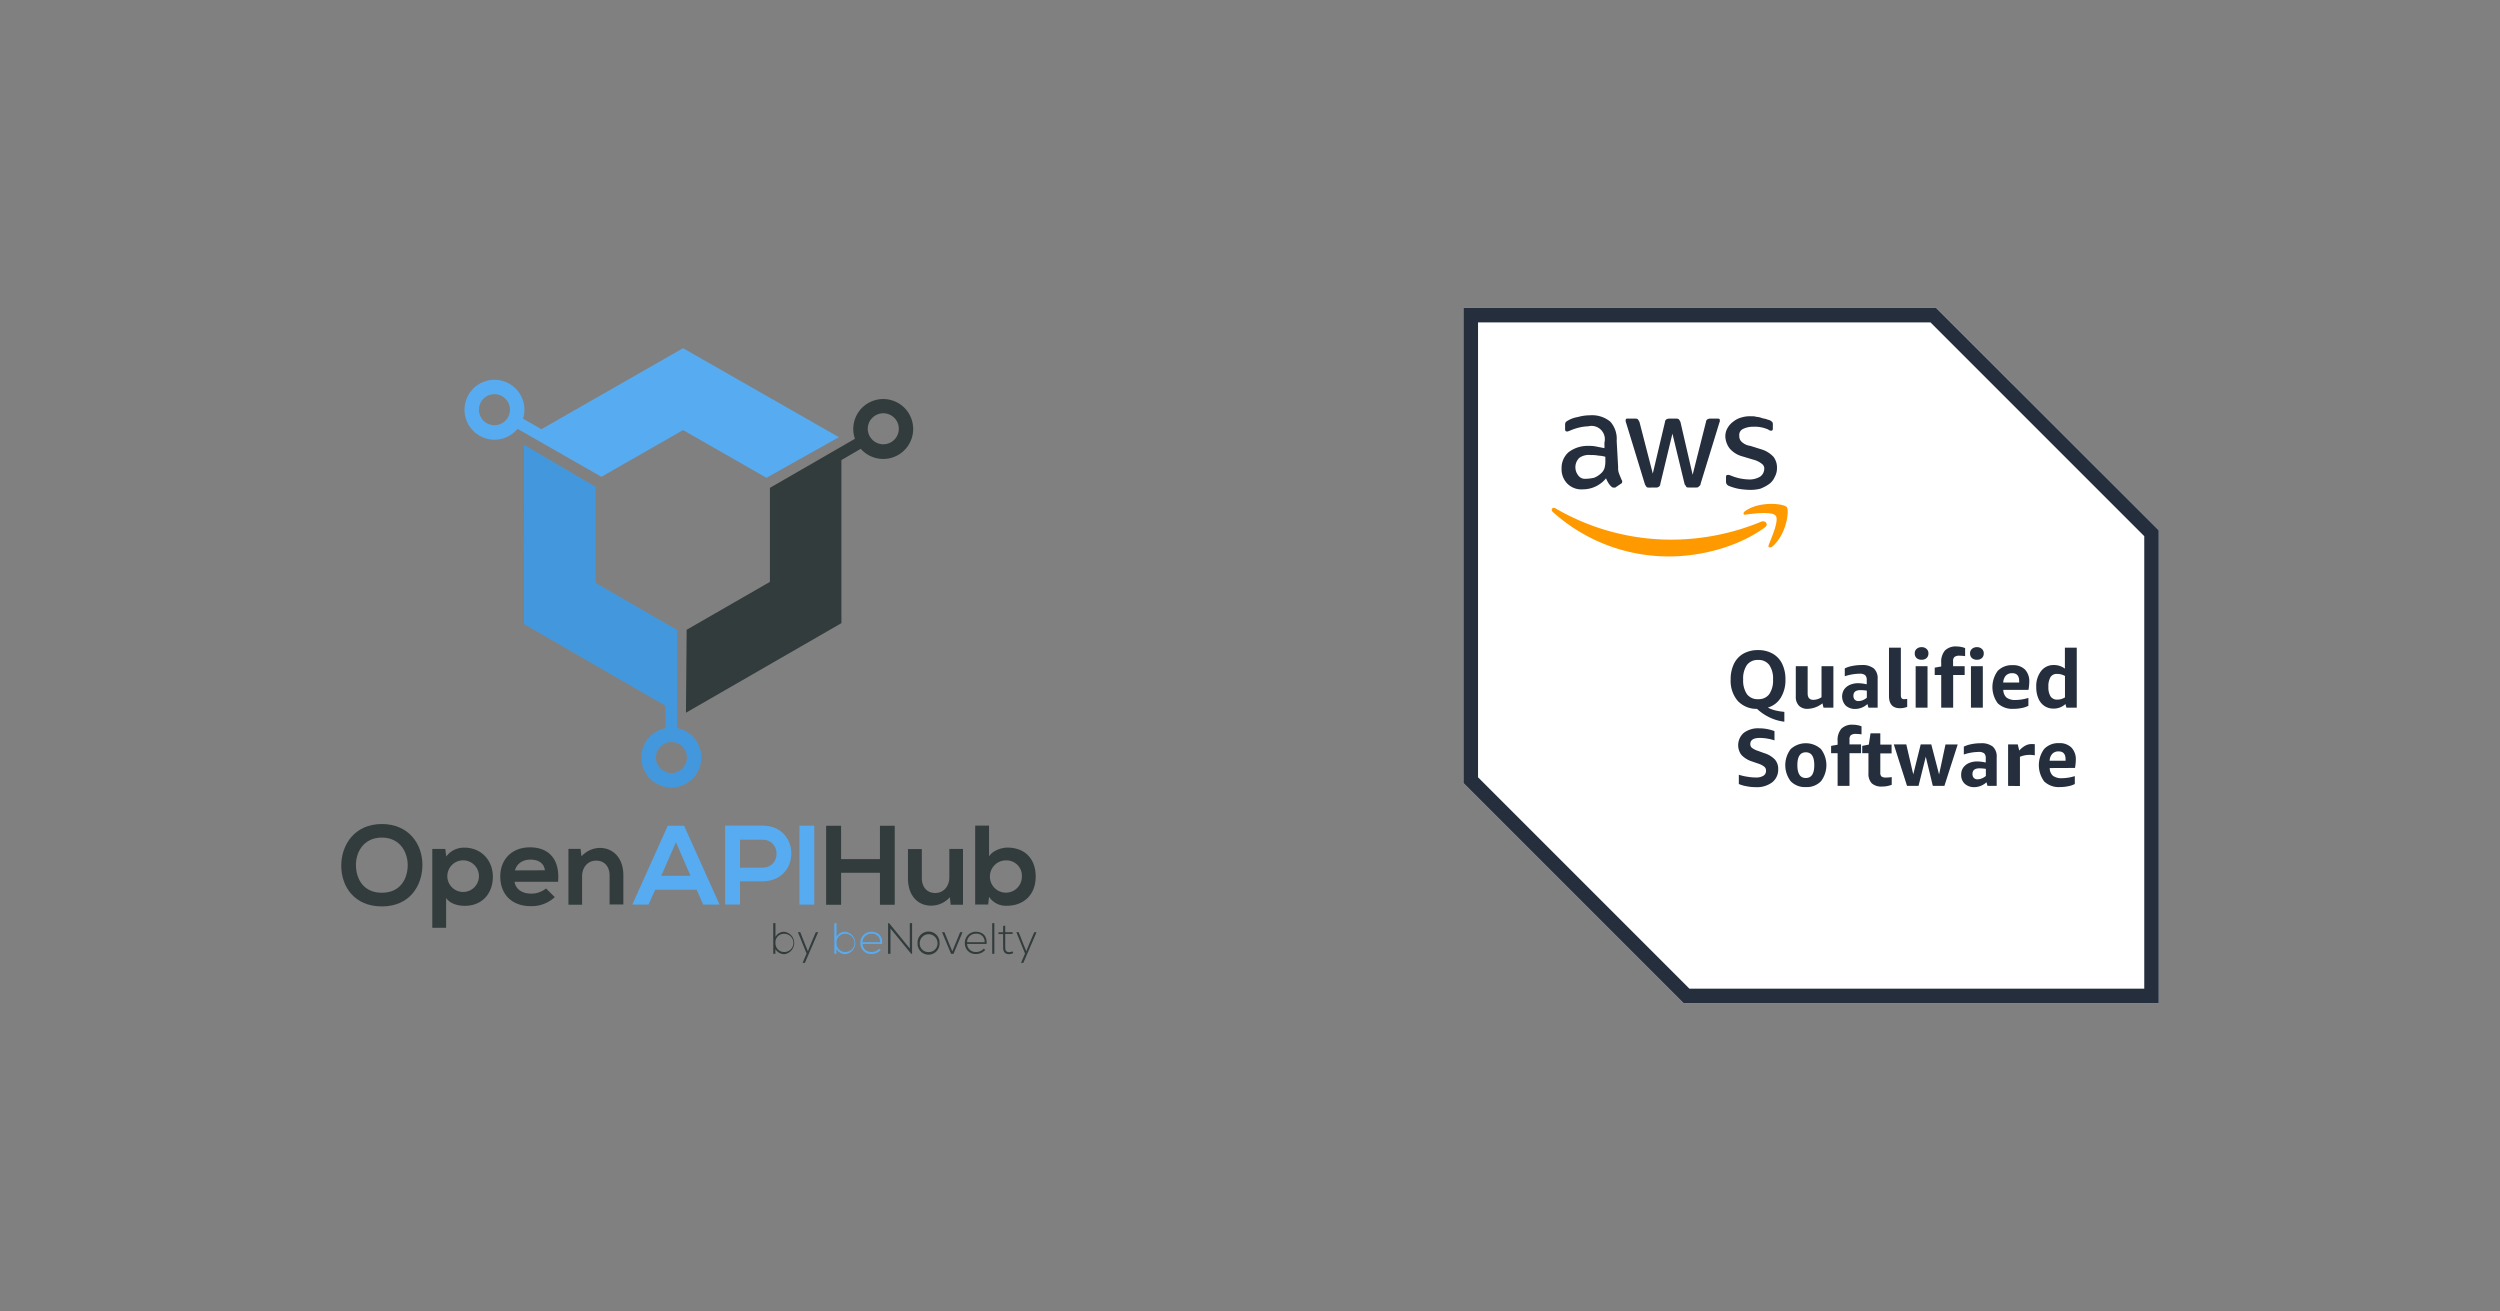<svg id="Layer_1" data-name="Layer 1" xmlns="http://www.w3.org/2000/svg" viewBox="0 0 887.02 465.17"><rect x="0" y="0" width="887.02" height="465.17" fill="#808080" stroke="none"/><defs><style>.cls-1{fill:#fff;}.cls-2{fill:#242e3d;}.cls-3{fill:#f90;}.cls-4,.cls-7{fill:#323c3c;}.cls-5,.cls-6{fill:#57abf0;}.cls-6,.cls-7,.cls-8{fill-rule:evenodd;}.cls-8{fill:#4398dd;}</style></defs><path class="cls-1" d="M687,109.24H519.24V277.81l78.12,78.12H765.94V188.18Zm0,0"/><path class="cls-2" d="M684.94,114.38l75.86,75.86V350.79H599.42l-75-75V114.38H684.94m2-5.14H519.24V277.81l78.12,78.12H765.94V188.18Zm0,0"/><path class="cls-2" d="M574.13,165.77a5.16,5.16,0,0,0,.41,2.46c.21.63.61,1.45.83,2.06a.8.8,0,0,1,.2.62c0,.41-.2.62-.62.83L573.1,173h-.61a1.09,1.09,0,0,1-.83-.41,5.57,5.57,0,0,1-1-1.24,11.31,11.31,0,0,1-.83-1.64,10.57,10.57,0,0,1-8.22,3.91,7,7,0,0,1-5.55-2.06,7.29,7.29,0,0,1-2-5.35,7.45,7.45,0,0,1,2.46-5.75,11.13,11.13,0,0,1,6.79-2.26,13,13,0,0,1,2.88.2l3.08.61v-2a4.73,4.73,0,0,0-5.76-5.75,16.14,16.14,0,0,0-3.08.4,19.65,19.65,0,0,0-3.09,1c-.4.21-.62.21-1,.42h-.41c-.42,0-.62-.21-.62-.82v-1.45a1.92,1.92,0,0,1,.2-1,3,3,0,0,1,.83-.61,9.83,9.83,0,0,1,3.48-1.23,15.47,15.47,0,0,1,4.33-.62,10.16,10.16,0,0,1,7.2,2.26,9.18,9.18,0,0,1,2.26,6.79Zm-11.31,4.11a14.26,14.26,0,0,0,2.88-.4,8.06,8.06,0,0,0,2.68-1.85,4.06,4.06,0,0,0,1-1.86,9.79,9.79,0,0,0,.21-2.46v-1.24a10.21,10.21,0,0,0-2.46-.41,11.24,11.24,0,0,0-2.68-.2,5.84,5.84,0,0,0-4.11,1,4.67,4.67,0,0,0-.41,6.16,2.87,2.87,0,0,0,2.87,1.23ZM585.23,173c-.41,0-.83,0-1-.21a5,5,0,0,1-.61-1L577,150.15a2.21,2.21,0,0,1-.21-1c0-.42.21-.62.41-.62h2.88a1.58,1.58,0,0,1,1,.2,5.16,5.16,0,0,1,.62,1l4.72,18.3,4.33-18.3a1.16,1.16,0,0,1,.61-1,2.29,2.29,0,0,1,1-.2h2.26a1.56,1.56,0,0,1,1,.2,4.37,4.37,0,0,1,.62,1l4.32,18.72,4.73-18.72a1.16,1.16,0,0,1,.61-1,1.92,1.92,0,0,1,1-.2h2.68c.4,0,.62.2.62.42v.61c0,.2-.22.42-.22.62l-6.57,21.38a1.13,1.13,0,0,1-.62,1c-.21.41-.61.41-1,.41h-2.46c-.41,0-.83,0-1-.21-.2-.41-.41-.62-.62-1l-4.32-17.9-4.31,17.9a1.13,1.13,0,0,1-.62,1,1.21,1.21,0,0,1-.82.21Zm35.77.82a28.59,28.59,0,0,1-4.31-.42,19.75,19.75,0,0,1-3.29-1,1.62,1.62,0,0,1-1-1.64v-1.45c0-.61.21-.81.61-.81h.42c.2,0,.41.2.61.2a18,18,0,0,0,3.08,1,18.5,18.5,0,0,0,3.29.41,7.21,7.21,0,0,0,4.11-1,3.48,3.48,0,0,0,1.45-2.67,2,2,0,0,0-.83-1.85,7.76,7.76,0,0,0-2.88-1.45l-4.11-1.23A8.94,8.94,0,0,1,613.6,159a7.63,7.63,0,0,1-1.44-4.11,5.85,5.85,0,0,1,.82-3.08,7.31,7.31,0,0,1,2.06-2.26,7.74,7.74,0,0,1,2.88-1.44,10.18,10.18,0,0,1,3.49-.41,5.55,5.55,0,0,1,1.85.21,5.87,5.87,0,0,1,1.85.41c.63.2,1,.2,1.65.4.41.22.82.22,1.24.42a3.48,3.48,0,0,1,.82.61,1.6,1.6,0,0,1,.2,1V152c0,.61-.2.82-.62.82a1.64,1.64,0,0,1-1-.41,11.67,11.67,0,0,0-5.34-1,8,8,0,0,0-3.71.83,2.35,2.35,0,0,0-1.23,2.46,2.6,2.6,0,0,0,.83,2.05,5.45,5.45,0,0,0,3.08,1.45l3.91,1.23a9.59,9.59,0,0,1,4.32,2.67,6.32,6.32,0,0,1,1.23,3.9,6.49,6.49,0,0,1-.83,3.29,6.07,6.07,0,0,1-2,2.48,14.39,14.39,0,0,1-3.09,1.63,15.28,15.28,0,0,1-3.49.42Zm0,0"/><path class="cls-3" d="M626.14,187.16c-9.25,6.77-22.41,10.27-33.92,10.27A61.42,61.42,0,0,1,550.9,181.6c-.82-.82,0-1.84,1-1.23a81.54,81.54,0,0,0,41.32,11.1,83.7,83.7,0,0,0,31.66-6.37c1.44-.62,2.88,1,1.23,2.06Zm1.44,6.16c-.41.83.42,1.23,1.24.61,4.92-4.11,6.17-12.74,5.14-14s-9.67-2.26-14.81,1.43c-.83.63-.61,1.45.2,1.23,2.88-.4,9.47-1.23,10.7.42s-1.45,7.6-2.47,10.28Zm0,0"/><path class="cls-2" d="M614.05,241.1a12.54,12.54,0,0,1,1.13-5.49,8.38,8.38,0,0,1,3.34-3.67,10.49,10.49,0,0,1,5.27-1.28,10.22,10.22,0,0,1,5.14,1.25,8.32,8.32,0,0,1,3.37,3.57,12.44,12.44,0,0,1,1.19,5.62,11.82,11.82,0,0,1-1.64,6.42,8,8,0,0,1-4.6,3.53,10.92,10.92,0,0,0,2.61,1,19.81,19.81,0,0,0,3.24.52v3.5a16.6,16.6,0,0,1-5.14-1.48,17.52,17.52,0,0,1-4.56-3.08,9.12,9.12,0,0,1-6.87-2.86,11,11,0,0,1-2.48-7.58Zm4.44,0a8.62,8.62,0,0,0,1.34,5.2,4.67,4.67,0,0,0,4,1.77,4.6,4.6,0,0,0,3.91-1.77,8.55,8.55,0,0,0,1.35-5.2,8.39,8.39,0,0,0-1.35-5.17,4.63,4.63,0,0,0-3.91-1.77,4.7,4.7,0,0,0-4,1.77,8.46,8.46,0,0,0-1.34,5.17Zm0,0"/><path class="cls-2" d="M647,251.09l-.38-1.54a8.79,8.79,0,0,1-5.37,1.95,4,4,0,0,1-3-1.15,4.48,4.48,0,0,1-1.09-3.21V236.38h4.21V246c0,1.54.67,2.31,2,2.31a5.24,5.24,0,0,0,2.92-.93v-11h4.21v14.71Zm0,0"/><path class="cls-2" d="M662.94,251.09l-.35-1.29a6.66,6.66,0,0,1-2.06,1.29,6.21,6.21,0,0,1-2.24.45,4.86,4.86,0,0,1-3.41-1.19,4.71,4.71,0,0,1-.61-5.65,4.76,4.76,0,0,1,2-1.67,7.16,7.16,0,0,1,3-.62,13.71,13.71,0,0,1,3.06.39v-1.45a2.35,2.35,0,0,0-.55-1.79,2.92,2.92,0,0,0-2-.52,17.53,17.53,0,0,0-5.24.9v-2.79a10.45,10.45,0,0,1,2.7-.87,17,17,0,0,1,3.28-.32,6.48,6.48,0,0,1,4.3,1.19,4.68,4.68,0,0,1,1.38,3.75v10.19Zm-3.47-2.35a3.91,3.91,0,0,0,1.48-.32,4.85,4.85,0,0,0,1.42-.87v-2.5a14.82,14.82,0,0,0-2.25-.19c-1.67,0-2.51.66-2.51,2a2,2,0,0,0,.48,1.41,1.87,1.87,0,0,0,1.38.48Zm0,0"/><path class="cls-2" d="M676.69,250.8a6.83,6.83,0,0,1-2.57.48q-3.89,0-3.89-4.34V229.79h4.21v16.8a2,2,0,0,0,.26,1.16,1.16,1.16,0,0,0,.9.32,7.39,7.39,0,0,0,1.09-.1Zm0,0"/><path class="cls-2" d="M679.69,251.09V236.38h4.21v14.71Zm2.12-17a2.66,2.66,0,0,1-1.77-.58,2.15,2.15,0,0,1-.67-1.67,2,2,0,0,1,.67-1.61,2.52,2.52,0,0,1,1.77-.61,2.42,2.42,0,0,1,1.73.61,2,2,0,0,1,.68,1.61,2.16,2.16,0,0,1-.68,1.67,2.55,2.55,0,0,1-1.73.58Zm0,0"/><path class="cls-2" d="M688.76,251.09v-11.6h-2.31v-2.6l2.31-.42v-1.31a6.19,6.19,0,0,1,1.31-4.34,5.38,5.38,0,0,1,4.12-1.45,9.13,9.13,0,0,1,1.6.16,7.63,7.63,0,0,1,1.45.42v2.86a13.47,13.47,0,0,0-1.93-.16,2.87,2.87,0,0,0-1.86.45,1.94,1.94,0,0,0-.48,1.51v1.77h4.11v3.11H693v11.6Zm0,0"/><path class="cls-2" d="M699.31,251.09V236.38h4.21v14.71Zm2.13-17a2.66,2.66,0,0,1-1.77-.58,2.16,2.16,0,0,1-.68-1.67,2,2,0,0,1,.68-1.61,2.52,2.52,0,0,1,1.77-.61,2.44,2.44,0,0,1,1.73.61,2,2,0,0,1,.68,1.61,2.16,2.16,0,0,1-.68,1.67,2.56,2.56,0,0,1-1.73.58Zm0,0"/><path class="cls-2" d="M710.79,244.76a3.7,3.7,0,0,0,1.16,2.76,5.11,5.11,0,0,0,3.24.84,16,16,0,0,0,4.5-.74v2.79a7.93,7.93,0,0,1-2.41.81,14.24,14.24,0,0,1-2.89.28,7.47,7.47,0,0,1-5.56-1.95,9.69,9.69,0,0,1,0-11.54,6.93,6.93,0,0,1,5.3-2,5.87,5.87,0,0,1,4.37,1.57A6.05,6.05,0,0,1,720,242a12.77,12.77,0,0,1-.09,1.44,11.81,11.81,0,0,1-.2,1.32Zm3.15-5.91a3,3,0,0,0-2.25.87,3.94,3.94,0,0,0-.93,2.44h5.66v-.49c0-1.88-.83-2.82-2.48-2.82Zm0,0"/><path class="cls-2" d="M733.18,251.09l-.35-1.29a6,6,0,0,1-4.24,1.61,5.67,5.67,0,0,1-3.18-.9,6.06,6.06,0,0,1-2.15-2.63,9.9,9.9,0,0,1-.78-4.08,8.74,8.74,0,0,1,1.71-5.69,5.48,5.48,0,0,1,4.5-2.15,6.34,6.34,0,0,1,3.95,1.28v-7.45h4.21v21.3ZM730,248.23a5.05,5.05,0,0,0,2.67-.8v-7.59a5.56,5.56,0,0,0-2.86-.73,2.54,2.54,0,0,0-2.28,1.15,6.3,6.3,0,0,0-.74,3.44,6.06,6.06,0,0,0,.77,3.4,2.76,2.76,0,0,0,2.44,1.13Zm0,0"/><path class="cls-2" d="M621.54,270.14a8.76,8.76,0,0,1-3.7-2.32,5.8,5.8,0,0,1,.87-7.8,8.38,8.38,0,0,1,5.37-1.61,15.34,15.34,0,0,1,5.52,1v3.28a17.28,17.28,0,0,0-5.17-.87c-2.27,0-3.41.73-3.41,2.18a1.73,1.73,0,0,0,.58,1.35,7.64,7.64,0,0,0,2.22,1.09l2.15.78a8.85,8.85,0,0,1,3.79,2.28,5,5,0,0,1,1.16,3.4,5.69,5.69,0,0,1-2.15,4.69,9,9,0,0,1-5.82,1.7,16,16,0,0,1-3.24-.32,11.94,11.94,0,0,1-2.76-.8v-3.28a20.13,20.13,0,0,0,3.08.71,18.05,18.05,0,0,0,3,.26,4.79,4.79,0,0,0,2.64-.62,2,2,0,0,0,.93-1.79,1.73,1.73,0,0,0-.58-1.38,6.41,6.41,0,0,0-2.25-1.16Zm0,0"/><path class="cls-2" d="M640.72,279.26a7,7,0,0,1-5.36-2.06,9.43,9.43,0,0,1,0-11.43,8,8,0,0,1,10.73,0,9.43,9.43,0,0,1,0,11.43,7,7,0,0,1-5.37,2.06Zm0-3.22c2,0,3-1.51,3-4.56s-1-4.56-3-4.56-3,1.52-3,4.56,1,4.56,3,4.56Zm0,0"/><path class="cls-2" d="M652,278.84V267.25h-2.31v-2.61l2.31-.41v-1.32a6.14,6.14,0,0,1,1.32-4.34,5.36,5.36,0,0,1,4.11-1.44,8.26,8.26,0,0,1,1.6.16,7,7,0,0,1,1.45.41v2.86a15.1,15.1,0,0,0-1.93-.16,2.87,2.87,0,0,0-1.86.45,2,2,0,0,0-.48,1.51v1.77h4.11v3.12h-4.11v11.59Zm0,0"/><path class="cls-2" d="M671.2,278.45a9.33,9.33,0,0,1-3.47.62,5,5,0,0,1-3.63-1.16,4.87,4.87,0,0,1-1.16-3.57v-7.09h-2.21v-2.61l2.34-.45.61-4h3.47v4h4v3.12h-4v6.9a1.66,1.66,0,0,0,.45,1.32,2.59,2.59,0,0,0,1.54.35,14.7,14.7,0,0,0,2.06-.16Zm0,0"/><path class="cls-2" d="M685.78,278.84l-2.5-10.34-2.57,10.34h-4.08l-4.69-14.71h4.43l2.47,10.63,2.64-10.63h3.76L688,274.79l2.28-10.66h4.33l-4.72,14.71Zm0,0"/><path class="cls-2" d="M705.18,278.84l-.35-1.28a6.83,6.83,0,0,1-2.06,1.28,6.21,6.21,0,0,1-2.24.45,4.86,4.86,0,0,1-3.41-1.19,4.23,4.23,0,0,1-1.28-3.24,4.3,4.3,0,0,1,.67-2.41,4.83,4.83,0,0,1,2-1.67,7.16,7.16,0,0,1,3-.61,14.1,14.1,0,0,1,3.05.38v-1.44a2.36,2.36,0,0,0-.54-1.8,3,3,0,0,0-2-.52,17.57,17.57,0,0,0-5.24.91v-2.8a11.28,11.28,0,0,1,2.7-.87,17,17,0,0,1,3.28-.32,6.48,6.48,0,0,1,4.3,1.19,4.69,4.69,0,0,1,1.38,3.76v10.18Zm-3.47-2.34a3.75,3.75,0,0,0,1.48-.33,4.85,4.85,0,0,0,1.41-.86V272.8a14.6,14.6,0,0,0-2.24-.19c-1.67,0-2.51.66-2.51,2a2,2,0,0,0,.48,1.41,1.86,1.86,0,0,0,1.38.49Zm0,0"/><path class="cls-2" d="M712.49,278.84V264.13h3.43l.52,2.18a7.75,7.75,0,0,1,2.18-1.76,4.52,4.52,0,0,1,2.18-.55c.37,0,.76,0,1.16.06V268a9.42,9.42,0,0,0-1.8-.16,8.87,8.87,0,0,0-3.47.68v10.37Zm0,0"/><path class="cls-2" d="M727.26,272.51a3.67,3.67,0,0,0,1.16,2.76,5.07,5.07,0,0,0,3.24.84,15.69,15.69,0,0,0,4.5-.74v2.8a8,8,0,0,1-2.41.8,14.31,14.31,0,0,1-2.89.29,7.43,7.43,0,0,1-5.56-2,9.68,9.68,0,0,1,0-11.53,6.92,6.92,0,0,1,5.3-2.06,5.89,5.89,0,0,1,4.37,1.58,6,6,0,0,1,1.54,4.46,11.16,11.16,0,0,1-.1,1.45,10.15,10.15,0,0,1-.19,1.31Zm3.15-5.91a3,3,0,0,0-2.25.87,3.83,3.83,0,0,0-.93,2.44h5.65v-.48c0-1.89-.82-2.83-2.47-2.83Zm0,0"/><g id="Artboard-Copy"><g id="Group-4"><g id="Group-3"><path id="Shape" class="cls-4" d="M149.87,307.09c-.09,7.25-4.54,14.51-14.37,14.51s-14.42-7.08-14.42-14.46,4.72-14.77,14.42-14.77S150,299.75,149.87,307.09Zm-23.58.14c.13,4.62,2.62,9.52,9.21,9.52s9.07-5,9.16-9.57-2.58-10-9.16-10S126.15,302.51,126.29,307.23Z"/><path id="Shape-2" data-name="Shape" class="cls-4" d="M153.38,329.2v-28H158l.32,2.71a7.79,7.79,0,0,1,6.4-3.16c6.1,0,10.15,4.54,10.15,10.33s-3.65,10.32-10,10.32c-2.09,0-5.16-.62-6.58-2.8V329.2Zm16.55-18.1a5.61,5.61,0,1,0-11.21,0,5.61,5.61,0,0,0,11.21,0Z"/><path id="Shape-3" data-name="Shape" class="cls-4" d="M182.57,312.83c.31,2.45,2.44,4.23,5.87,4.23a8.1,8.1,0,0,0,5.29-1.83l3.12,3.07a12,12,0,0,1-8.5,3.21c-6.81,0-10.85-4.23-10.85-10.55,0-6,4.09-10.32,10.5-10.32,6.62,0,10.72,4.09,10,12.24H182.57Zm10.76-4.05C193,306.2,191,305,188.22,305c-2.63,0-4.81,1.29-5.52,3.82Z"/><path id="Path" class="cls-4" d="M216.29,321V310.65c0-3-1.65-5.29-4.76-5.29s-5,2.53-5,5.51V321h-4.85V301.18H206l.31,2.66a9,9,0,0,1,6.5-3c4.63,0,8.36,3.47,8.36,9.7v10.37h-4.89Z"/><path id="Shape-4" data-name="Shape" class="cls-5" d="M247.17,315.68H232.48l-2.4,5.29h-5.74l12.59-28h5.79l12.59,28h-5.79Zm-7.34-16.86-5.21,11.92H245Z"/><path id="Shape-5" data-name="Shape" class="cls-5" d="M270.48,312.7h-7.92v8.23h-5.29v-28c4.4,0,8.8,0,13.21,0C284.18,292.9,284.23,312.7,270.48,312.7Zm-7.92-4.85h7.92c6.76,0,6.72-9.92,0-9.92h-7.92Z"/><polygon id="Path-2" data-name="Path" class="cls-5" points="283.65 320.97 283.65 292.94 288.9 292.94 288.9 320.97 283.65 320.97"/><polygon id="Path-3" data-name="Path" class="cls-4" points="312.21 321.02 312.21 309.67 298.42 309.67 298.42 321.02 293.12 321.02 293.12 292.99 298.42 292.99 298.42 304.82 312.21 304.82 312.21 292.99 317.46 292.99 317.46 321.02 312.21 321.02"/><path id="Path-4" data-name="Path" class="cls-4" d="M327.07,301.22v10.32c0,3,1.65,5.3,4.76,5.3s5-2.54,5-5.52v-10.1h4.85V321h-4.36l-.31-2.67a8.82,8.82,0,0,1-6.68,3c-4.71,0-8.18-3.56-8.18-9.7V301.26h4.89Z"/><path id="Shape-6" data-name="Shape" class="cls-4" d="M350.92,292.94v10.95c1.15-2.05,4.4-3.16,6.49-3.16,5.79,0,10.06,3.52,10.06,10.32,0,6.5-4.36,10.32-10.19,10.32a7.17,7.17,0,0,1-6.36-3.16l-.31,2.72H346v-28Zm.31,18.11a5.67,5.67,0,1,0,11.34,0,5.46,5.46,0,0,0-5.6-5.78A5.7,5.7,0,0,0,351.23,311.05Z"/><g id="Group"><path id="Shape-7" data-name="Shape" class="cls-4" d="M275.14,327.54v4.88a3.4,3.4,0,0,1,3.18-1.8,4,4,0,0,1,0,7.93,3.62,3.62,0,0,1-3.21-1.83v1.7h-.76V327.54Zm0,7a3.08,3.08,0,0,0,3.14,3.24,3.23,3.23,0,0,0,0-6.46A3,3,0,0,0,275.14,334.59Z"/><polygon id="Path-5" data-name="Path" class="cls-4" points="290.28 330.75 285.59 341.63 284.77 341.63 286.18 338.32 283.1 330.72 283.92 330.72 285.73 335.27 286.64 337.5 287.53 335.27 289.46 330.75 290.28 330.75"/><path id="Shape-8" data-name="Shape" class="cls-5" d="M296.81,327.54v4.88a3.39,3.39,0,0,1,3.18-1.8,4,4,0,0,1,0,7.93,3.62,3.62,0,0,1-3.21-1.83v1.7h-.76V327.54Zm0,7a3.08,3.08,0,0,0,3.14,3.24,3.23,3.23,0,0,0,0-6.46A3,3,0,0,0,296.81,334.59Z"/><path id="Shape-9" data-name="Shape" class="cls-5" d="M305.26,334.59a3.87,3.87,0,0,1,3.9-4c2.17,0,4.1,1.31,3.81,4.33h-6.92a3,3,0,0,0,3.11,2.85,3.58,3.58,0,0,0,2.79-1.18l.56.43a4.26,4.26,0,0,1-3.31,1.47A3.75,3.75,0,0,1,305.26,334.59Zm7-.3a2.81,2.81,0,0,0-3.12-3,3.06,3.06,0,0,0-3.11,3Z"/><polygon id="Path-6" data-name="Path" class="cls-4" points="315.46 327.54 322.8 336.55 322.8 327.54 323.62 327.54 323.62 338.42 323.29 338.42 315.95 329.44 315.95 338.42 315.1 338.42 315.1 327.54 315.46 327.54"/><path id="Shape-10" data-name="Shape" class="cls-4" d="M325.55,334.62a3.91,3.91,0,1,1,7.81,0,3.91,3.91,0,1,1-7.81,0Zm7.09,0a3.15,3.15,0,1,0-6.3,0,3,3,0,0,0,3.15,3.18A3.06,3.06,0,0,0,332.64,334.62Z"/><polygon id="Path-7" data-name="Path" class="cls-4" points="334.24 330.75 335.09 330.75 337.88 337.54 340.67 330.75 341.52 330.75 338.31 338.45 337.45 338.45 334.24 330.75"/><path id="Shape-11" data-name="Shape" class="cls-4" d="M342.34,334.59a3.87,3.87,0,0,1,3.9-4c2.16,0,4.1,1.31,3.8,4.33h-6.91a3,3,0,0,0,3.11,2.85,3.58,3.58,0,0,0,2.79-1.18l.55.43a4.23,4.23,0,0,1-3.31,1.47A3.73,3.73,0,0,1,342.34,334.59Zm7-.3a2.8,2.8,0,0,0-3.11-3,3.06,3.06,0,0,0-3.11,3Z"/><polygon id="Path-8" data-name="Path" class="cls-4" points="352.8 327.54 352.8 338.42 352.04 338.42 352.04 327.54 352.8 327.54"/><path id="Path-9" data-name="Path" class="cls-4" d="M356.66,328.42v2.33h2.63v.62h-2.63v4.69c0,1.05.23,1.77,1.41,1.77a3.29,3.29,0,0,0,1.18-.29l.27.62a3.38,3.38,0,0,1-1.45.39c-1.63,0-2.16-.95-2.16-2.46v-4.68h-1.64v-.63h1.64v-2.23Z"/><polygon id="Path-10" data-name="Path" class="cls-4" points="367.78 330.75 363.09 341.63 362.27 341.63 363.68 338.32 360.6 330.72 361.42 330.72 363.22 335.27 364.14 337.5 365.02 335.27 366.96 330.75 367.78 330.75"/></g></g><g id="Group-2"><path id="Combined-Shape" class="cls-6" d="M186.07,145.55a10.63,10.63,0,1,1-10.45-10.8A10.64,10.64,0,0,1,186.07,145.55Zm-5.14-.09a5.5,5.5,0,1,0-5.59,5.4A5.5,5.5,0,0,0,180.93,145.46Z"/><path id="Combined-Shape-2" data-name="Combined-Shape" class="cls-7" d="M243.38,252.88l.25-29.43,29.54-17,0-33.36,30.16-17.4a10.63,10.63,0,1,1,2.07,3.55l-6.86,4,0,57.86Zm65.26-98a5.5,5.5,0,1,0,2-7.5A5.5,5.5,0,0,0,308.64,154.92Z"/><path id="Combined-Shape-3" data-name="Combined-Shape" class="cls-8" d="M185.9,157.8l25.42,14.93v34.1l28.94,16.69v34.82a10.64,10.64,0,1,1-4.13,0v-7.91l-50.21-29Zm52.32,105.48a5.5,5.5,0,1,0,5.51,5.49A5.49,5.49,0,0,0,238.22,263.28Z"/><polygon id="Path-2-2" data-name="Path-2" class="cls-6" points="297.63 155.11 271.94 169.53 242.35 152.6 213.38 169.17 183.12 151.87 185.22 148.35 192.08 152.28 242.35 123.54 297.63 155.11"/></g></g></g></svg>